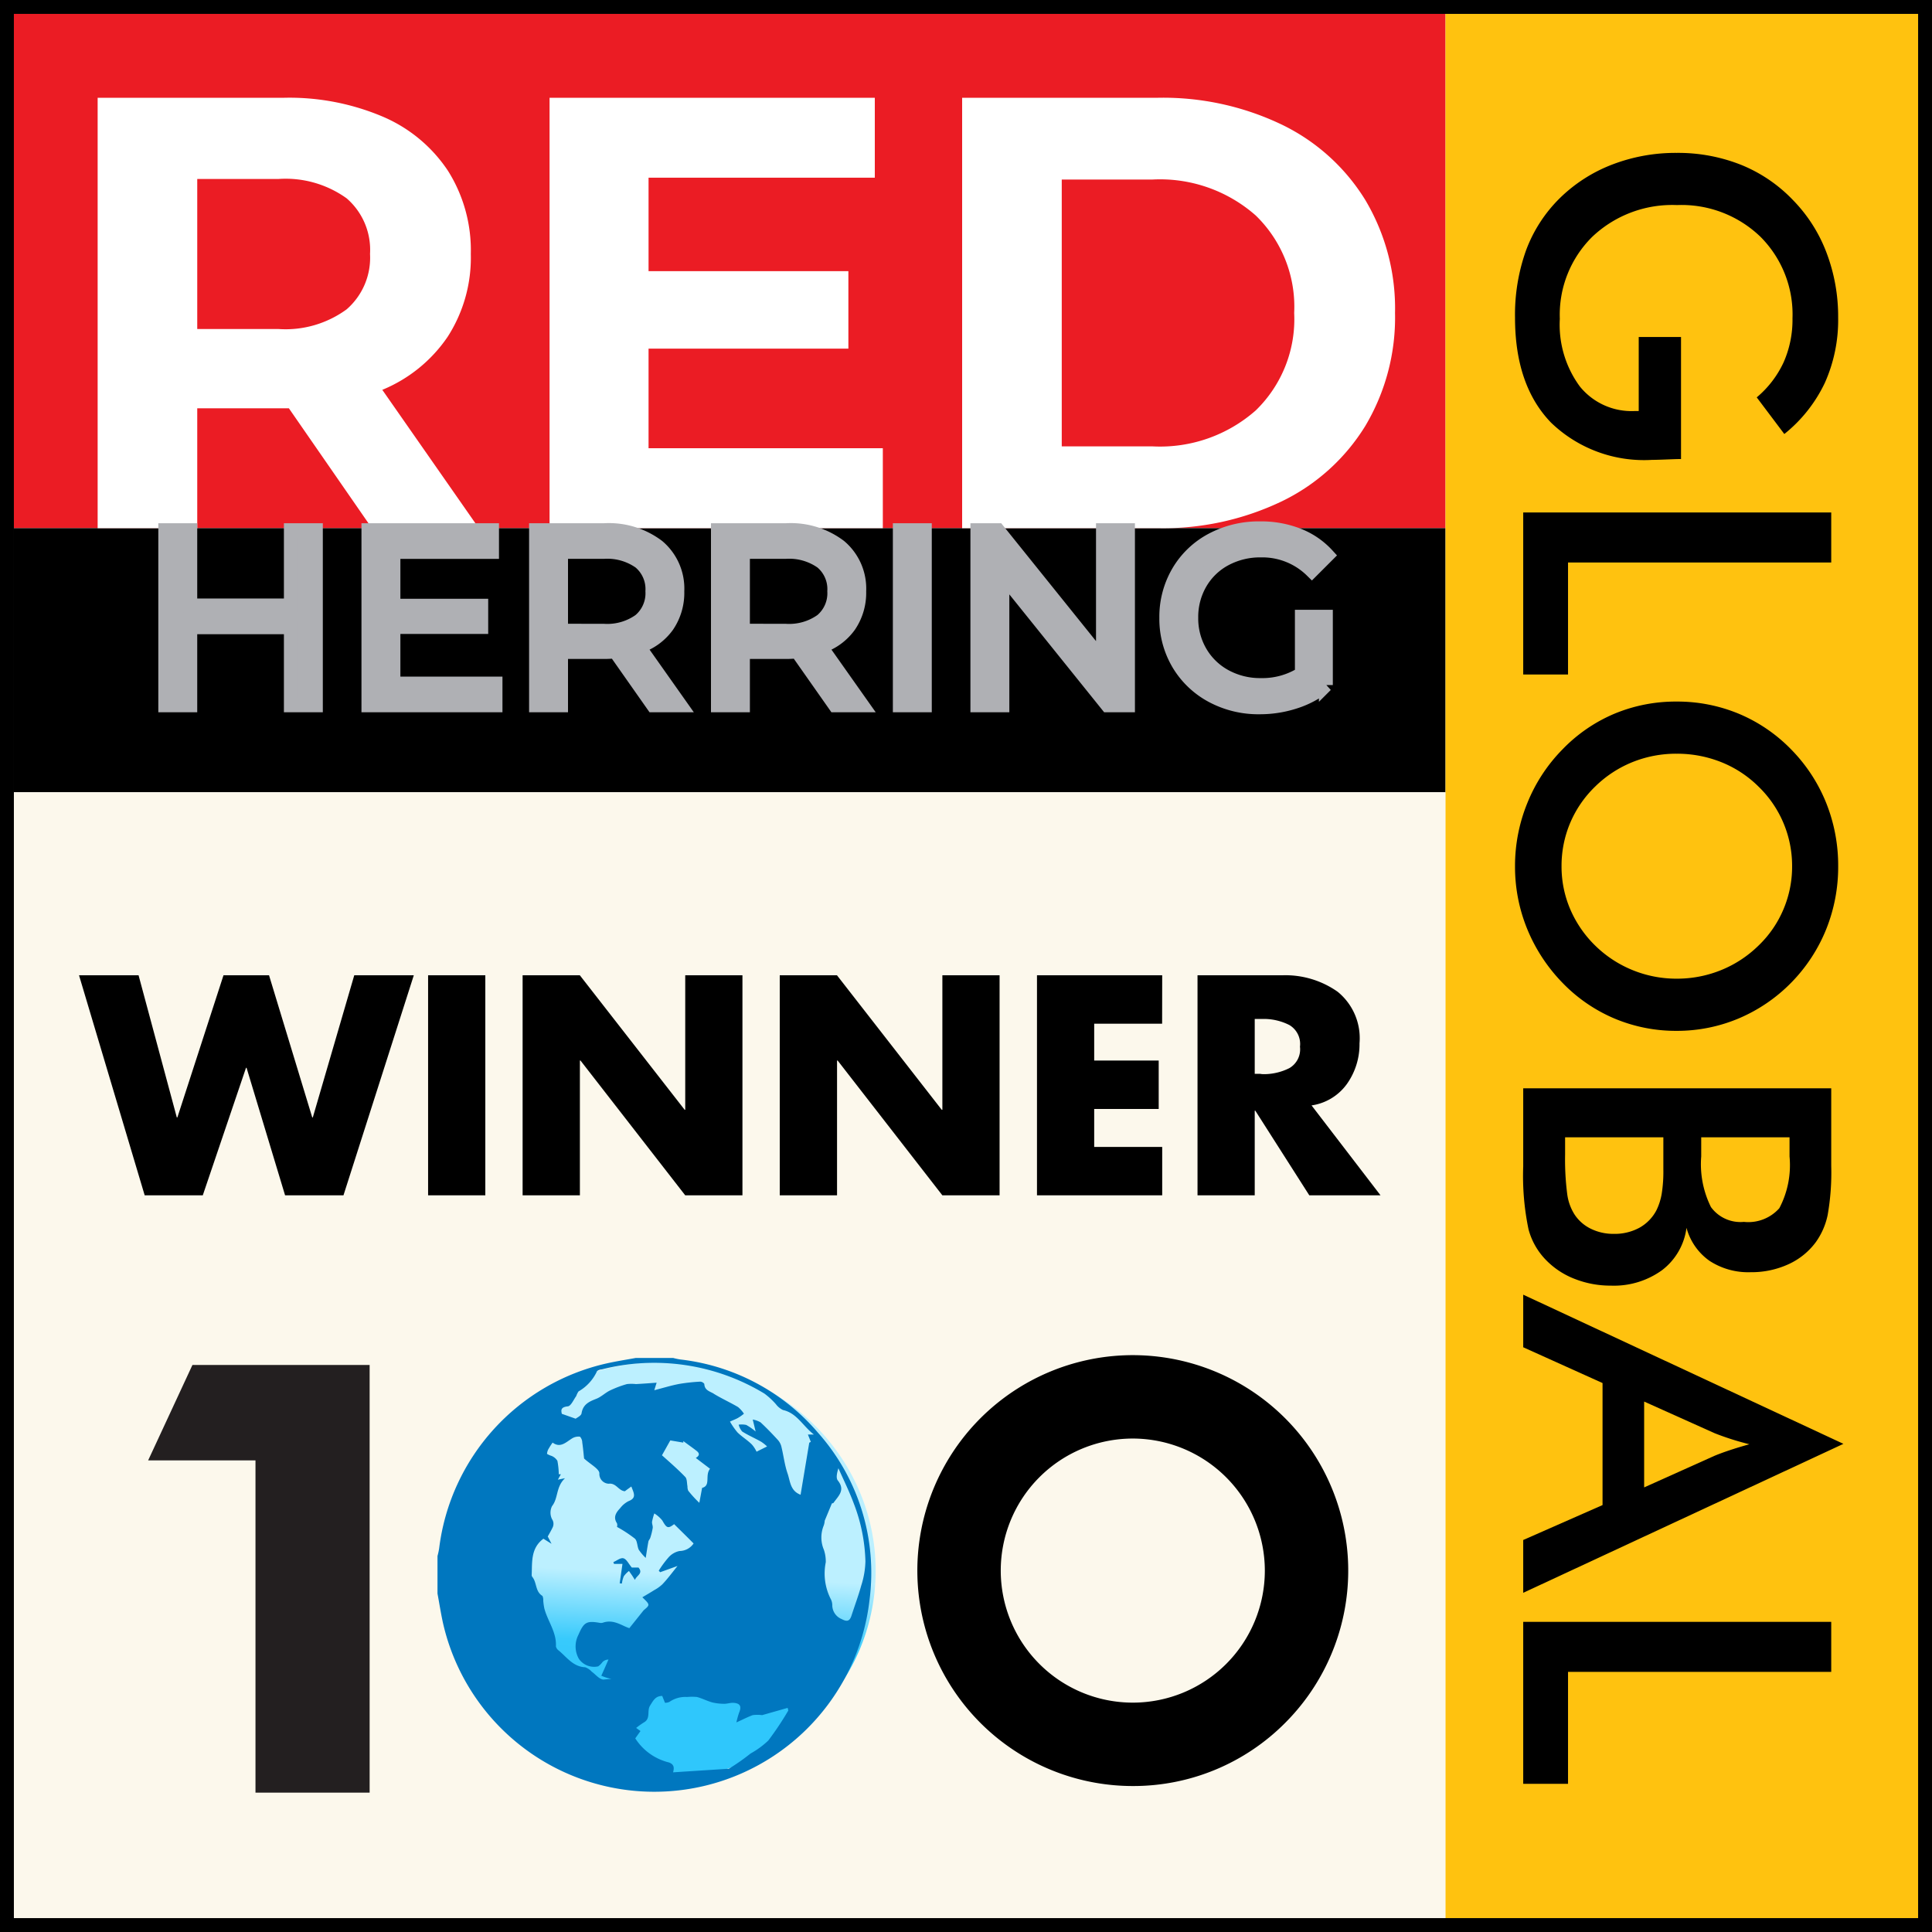 <svg xmlns="http://www.w3.org/2000/svg" xmlns:xlink="http://www.w3.org/1999/xlink" width="139" height="139" viewBox="0 0 139 139">
  <defs>
    <linearGradient id="linear-gradient" x1="0.371" y1="0.5" x2="0.357" y2="0.767" gradientUnits="objectBoundingBox">
      <stop offset="0" stop-color="#bcf0ff"/>
      <stop offset="0.624" stop-color="#38cafc"/>
      <stop offset="1" stop-color="#2fc7fc"/>
    </linearGradient>
  </defs>
  <g id="Redherring" transform="translate(-1546 -1152)">
    <g id="Rectangle_6358" data-name="Rectangle 6358" transform="translate(1546 1152)" fill="#fff" stroke="#000" stroke-width="1">
      <rect width="139" height="139" stroke="none"/>
      <rect x="0.5" y="0.5" width="138" height="138" fill="none"/>
    </g>
    <rect id="Rectangle_6359" data-name="Rectangle 6359" width="103" height="37" transform="translate(1547 1153)" fill="#eb1c24"/>
    <rect id="Rectangle_6361" data-name="Rectangle 6361" width="103" height="19" transform="translate(1547 1190)"/>
    <rect id="Rectangle_6362" data-name="Rectangle 6362" width="103" height="81" transform="translate(1547 1209)" fill="#fcf8ec"/>
    <rect id="Rectangle_6360" data-name="Rectangle 6360" width="34" height="137" transform="translate(1650 1153)" fill="#ffc20f"/>
    <path id="Path_29738" data-name="Path 29738" d="M23.05,2.966,17.078-5.66H10.486V2.966H3.32V-28h13.4a17.2,17.2,0,0,1,7.144,1.371,10.614,10.614,0,0,1,4.667,3.893,10.724,10.724,0,0,1,1.637,5.972,10.51,10.51,0,0,1-1.659,5.95A10.514,10.514,0,0,1,23.8-6.987l6.945,9.953Zm-.133-19.73a4.9,4.9,0,0,0-1.681-4,7.526,7.526,0,0,0-4.91-1.393H10.486v10.794h5.839a7.443,7.443,0,0,0,4.91-1.416A4.919,4.919,0,0,0,22.917-16.764ZM59.811-2.785V2.966H35.834V-28h23.4v5.751H42.956v6.724H57.333v5.574H42.956v7.166ZM65.517-28H79.585A19.771,19.771,0,0,1,88.5-26.076a14.408,14.408,0,0,1,6.016,5.419,15.242,15.242,0,0,1,2.146,8.14,15.242,15.242,0,0,1-2.146,8.14A14.408,14.408,0,0,1,88.5,1.042a19.771,19.771,0,0,1-8.914,1.924H65.517ZM79.231-2.918a10.406,10.406,0,0,0,7.41-2.588,9.14,9.14,0,0,0,2.765-7.012,9.14,9.14,0,0,0-2.765-7.012,10.406,10.406,0,0,0-7.41-2.588H72.684v19.2Z" transform="translate(1549.705 1187.034)" fill="#fff"/>
    <path id="Path_29739" data-name="Path 29739" d="M3.969-15.834,6.72-5.607h.042L10.08-15.834h3.276L16.464-5.607h.042l2.982-10.227h4.284L18.711,0h-4.2L11.739-9.177H11.7L8.589,0H4.41L-.315-15.834Zm24.948,0V0H24.8V-15.834ZM31.6,0V-15.834h4.116L43.26-6.153H43.3v-9.681h4.116V0H43.3L35.763-9.7h-.042V0Zm18.5,0V-15.834h4.116l7.539,9.681H61.8v-9.681h4.116V0H61.8L54.264-9.7h-.042V0Zm27.51-12.348H72.723V-9.7h4.641v3.486H72.723v2.73h4.893V0H68.607V-15.834h9.009ZM88.347-6.489,93.324,0H88.2L84.315-6.09h-.042V0H80.157V-15.834H86.31a6.523,6.523,0,0,1,3.927,1.186,4.305,4.305,0,0,1,1.575,3.707,4.935,4.935,0,0,1-.893,2.909,3.8,3.8,0,0,1-2.573,1.564Zm-4.074-6.2v3.948h.4a1.068,1.068,0,0,0,.21.021h.189a4.107,4.107,0,0,0,1.69-.431,1.562,1.562,0,0,0,.766-1.543,1.583,1.583,0,0,0-.766-1.56,4.07,4.07,0,0,0-1.69-.435h-.8Z" transform="translate(1552 1238)"/>
    <path id="Path_29734" data-name="Path 29734" d="M14.819-11.353H23.6q0,.227.015.636.045,1.075.045,1.453A9.631,9.631,0,0,1,20.979-2Q18.3.59,13.426.59a13.743,13.743,0,0,1-4.859-.8A10.308,10.308,0,0,1,4.829-2.634,11,11,0,0,1,2.414-6.4a12.689,12.689,0,0,1-.84-4.632,12.264,12.264,0,0,1,.855-4.632,10.714,10.714,0,0,1,2.535-3.739,10.924,10.924,0,0,1,3.8-2.422,12.955,12.955,0,0,1,4.662-.833,11.056,11.056,0,0,1,4.685.954A10.441,10.441,0,0,1,21.8-18.785L19.163-16.8a7.291,7.291,0,0,0-2.528-1.937,7.565,7.565,0,0,0-3.148-.636,7.9,7.9,0,0,0-5.881,2.308,8.178,8.178,0,0,0-2.278,6A8.362,8.362,0,0,0,7.606-4.972a7.886,7.886,0,0,0,5.911,2.339,7.5,7.5,0,0,0,4.859-1.438,4.78,4.78,0,0,0,1.771-3.92V-8.31H14.819ZM27.443,0V-22.16h3.6V-3.224H39.1V0ZM60.986-11.035a8.427,8.427,0,0,0-.613-3.194,8.283,8.283,0,0,0-1.763-2.694,7.807,7.807,0,0,0-2.6-1.794,7.861,7.861,0,0,0-3.111-.628,7.943,7.943,0,0,0-3.111.621,7.931,7.931,0,0,0-2.626,1.8,8.016,8.016,0,0,0-1.756,2.679,8.56,8.56,0,0,0-.605,3.209,8.4,8.4,0,0,0,.605,3.179,8.222,8.222,0,0,0,1.756,2.679,7.952,7.952,0,0,0,2.619,1.8,7.926,7.926,0,0,0,3.118.621,7.8,7.8,0,0,0,3.08-.621,8.142,8.142,0,0,0,2.626-1.8,8.3,8.3,0,0,0,1.763-2.687A8.331,8.331,0,0,0,60.986-11.035Zm3.754,0a11.393,11.393,0,0,1-.885,4.465,11.337,11.337,0,0,1-2.581,3.754,12.12,12.12,0,0,1-3.86,2.528A11.815,11.815,0,0,1,52.9.59,11.974,11.974,0,0,1,48.339-.3,11.762,11.762,0,0,1,44.5-2.815a11.283,11.283,0,0,1-2.573-3.739,11.445,11.445,0,0,1-.878-4.48,11.517,11.517,0,0,1,.878-4.48A11.4,11.4,0,0,1,44.5-19.284,11.738,11.738,0,0,1,48.347-21.8,12.115,12.115,0,0,1,52.9-22.66a12.018,12.018,0,0,1,4.533.863,11.76,11.76,0,0,1,3.837,2.513,11.644,11.644,0,0,1,2.581,3.792A11.411,11.411,0,0,1,64.74-11.035ZM72.4-12.806h1.377a6.935,6.935,0,0,0,3.64-.7,2.623,2.623,0,0,0,1.067-2.369,2.985,2.985,0,0,0-.984-2.551,6.645,6.645,0,0,0-3.724-.734H72.4Zm0,9.793H73.64a19.357,19.357,0,0,0,2.831-.151,3.6,3.6,0,0,0,1.483-.53,2.925,2.925,0,0,0,1.029-1.181,3.666,3.666,0,0,0,.363-1.635,3.731,3.731,0,0,0-.439-1.847,3.065,3.065,0,0,0-1.256-1.226,4.386,4.386,0,0,0-1.173-.378,10.067,10.067,0,0,0-1.748-.121H72.4ZM68.872,0V-22.16h5.585a17.583,17.583,0,0,1,3.534.257,5.146,5.146,0,0,1,1.945.848,5.037,5.037,0,0,1,1.6,1.983,6.371,6.371,0,0,1,.568,2.709,5.1,5.1,0,0,1-.817,2.959,4.262,4.262,0,0,1-2.376,1.657,4.56,4.56,0,0,1,3.05,1.763A5.909,5.909,0,0,1,83.07-6.3,7.017,7.017,0,0,1,82.6-3.739,5.76,5.76,0,0,1,81.269-1.68a4.989,4.989,0,0,1-2.255,1.3A18.782,18.782,0,0,1,74.488,0ZM91.411-8.7h6.176l-2.271-5.056q-.2-.484-.409-1.113t-.424-1.4q-.182.727-.386,1.355t-.416,1.158Zm9.96,8.7L98.858-5.707H90.079L87.505,0H83.721L94.453-23.038,105.17,0Zm5.888,0V-22.16h3.6V-3.224h8.053V0Z" transform="translate(1655.59 1161.426) rotate(90)"/>
    <path id="Path_29733" data-name="Path 29733" d="M1220.594,3155.476v-30.77h-12.749l-3.187,6.865h7.723v23.905Z" transform="translate(352 -1874.501)" fill="#231f20"/>
    <path id="Subtraction_3" data-name="Subtraction 3" d="M14055.5,6052a15.5,15.5,0,1,1,10.96-4.54A15.4,15.4,0,0,1,14055.5,6052Zm0-25a9.5,9.5,0,1,0,9.5,9.5A9.512,9.512,0,0,0,14055.5,6027Z" transform="translate(-12428 -4771.502)"/>
    <path id="Path_29737" data-name="Path 29737" d="M12.726-12.6V0h-1.8V-5.616H3.69V0H1.89V-12.6h1.8v5.418h7.236V-12.6ZM25.65-1.566V0H16.506V-12.6H25.4v1.566H18.306v3.87h6.318v1.53H18.306v4.068ZM36.99,0,34.272-3.87q-.5.036-.792.036H30.366V0h-1.8V-12.6H33.48a5.837,5.837,0,0,1,3.852,1.17,3.968,3.968,0,0,1,1.4,3.222,4.214,4.214,0,0,1-.72,2.484A4.068,4.068,0,0,1,35.964-4.23L38.952,0ZM33.426-5.364a4.027,4.027,0,0,0,2.61-.738,2.568,2.568,0,0,0,.9-2.106,2.542,2.542,0,0,0-.9-2.1,4.062,4.062,0,0,0-2.61-.729h-3.06v5.67ZM50.076,0,47.358-3.87q-.5.036-.792.036H43.452V0h-1.8V-12.6h4.914a5.837,5.837,0,0,1,3.852,1.17,3.968,3.968,0,0,1,1.4,3.222,4.214,4.214,0,0,1-.72,2.484A4.068,4.068,0,0,1,49.05-4.23L52.038,0ZM46.512-5.364a4.027,4.027,0,0,0,2.61-.738,2.568,2.568,0,0,0,.9-2.106,2.542,2.542,0,0,0-.9-2.1,4.062,4.062,0,0,0-2.61-.729h-3.06v5.67ZM54.738-12.6h1.8V0h-1.8Zm16.416,0V0H69.678l-7.56-9.4V0h-1.8V-12.6h1.476l7.56,9.4v-9.4Zm12.51,6.228h1.728v4.914A6.708,6.708,0,0,1,83.214-.27a8.142,8.142,0,0,1-2.592.414,7.044,7.044,0,0,1-3.438-.837,6.207,6.207,0,0,1-2.4-2.3,6.335,6.335,0,0,1-.873-3.3,6.382,6.382,0,0,1,.873-3.312,6.107,6.107,0,0,1,2.412-2.3,7.2,7.2,0,0,1,3.465-.828,7.308,7.308,0,0,1,2.745.495A5.6,5.6,0,0,1,85.5-10.8L84.384-9.684a5.073,5.073,0,0,0-3.654-1.458,5.322,5.322,0,0,0-2.583.621,4.552,4.552,0,0,0-1.791,1.728A4.842,4.842,0,0,0,75.708-6.3a4.808,4.808,0,0,0,.648,2.475,4.616,4.616,0,0,0,1.791,1.737,5.224,5.224,0,0,0,2.565.63,5.339,5.339,0,0,0,2.952-.81Z" transform="translate(1556 1202.744)" fill="#afb0b4" stroke="#afb0b4" stroke-width="1"/>
    <g id="Group_19788" data-name="Group 19788" transform="translate(1577.476 1249.701)">
      <ellipse id="Ellipse_507" data-name="Ellipse 507" cx="15.5" cy="15" rx="15.5" ry="15" transform="translate(0.524 0.299)" fill="url(#linear-gradient)"/>
      <path id="Path_29735" data-name="Path 29735" d="M27.371,5.371A15.293,15.293,0,0,0,17.478.109,4.726,4.726,0,0,1,16.959,0h-2.7c-.7.128-1.4.237-2.085.39A15.6,15.6,0,0,0,.119,13.7,5.1,5.1,0,0,1,0,14.25v2.7c.134.715.243,1.433.4,2.138a15.589,15.589,0,0,0,30.689-1.72A15.162,15.162,0,0,0,27.371,5.371Zm-17.2,16.273a1.332,1.332,0,0,0,1.392.543,1.445,1.445,0,0,0,.312-.312A.59.59,0,0,1,12.3,21.7c-.159.362-.312.721-.515,1.158a3.143,3.143,0,0,0,.724.228l-.587.053c-.312-.047-.552-.375-.83-.574a1.192,1.192,0,0,0-.465-.312c-.877-.041-1.326-.73-1.913-1.211a.493.493,0,0,1-.194-.293c.056-1.017-.593-1.81-.833-2.728a4.263,4.263,0,0,1-.078-.562.7.7,0,0,0-.059-.34c-.521-.312-.393-.936-.715-1.351a.225.225,0,0,1-.059-.14c.044-.936-.081-1.935.846-2.625l.584.368-.272-.527c.112-.206.234-.409.337-.624a.6.6,0,0,0-.031-.624,1.049,1.049,0,0,1,0-.936c.462-.577.268-1.386.936-2.01l-.515.106.215-.39H8.726a5.5,5.5,0,0,0-.1-.968.914.914,0,0,0-.412-.35A1.42,1.42,0,0,1,7.88,6.9a.846.846,0,0,1,.134-.4,4.729,4.729,0,0,1,.268-.412c.565.418.964-.034,1.42-.312a.865.865,0,0,1,.552-.112.643.643,0,0,1,.162.421c.066.44.1.889.131,1.149.456.418,1.1.752,1.1,1.067a.7.7,0,0,0,.677.746c.534-.066.7.509,1.158.54.144-.109.29-.215.465-.34.169.462.412.821-.212,1.058a1.77,1.77,0,0,0-.584.49c-.29.312-.537.646-.237,1.1a.437.437,0,0,1,0,.259,9.363,9.363,0,0,1,1.286.843c.184.165.159.54.281.8a3.583,3.583,0,0,0,.5.587c.078-.487.128-.833.194-1.18.019-.094.106-.172.134-.265a4.681,4.681,0,0,0,.175-.708c.022-.147-.066-.312-.047-.453a4.388,4.388,0,0,1,.162-.593,2.291,2.291,0,0,1,.577.509c.312.556.409.6.849.262.465.459.936.918,1.4,1.389a1.23,1.23,0,0,1-1.008.543,1.436,1.436,0,0,0-.811.478,7.209,7.209,0,0,0-.687.936l.1.112,1.248-.449c-.406.509-.718.93-1.089,1.32a2.681,2.681,0,0,1-.565.406c-.29.184-.59.356-.874.527.562.543.562.543.091.936l-1.027,1.286c-.546-.175-1.139-.668-1.916-.39a.552.552,0,0,1-.256,0c-.936-.162-1.114,0-1.5.886A1.807,1.807,0,0,0,10.171,21.644ZM19.609,7.971c-.39.484.078,1.211-.571,1.376l-.2,1.074a8.167,8.167,0,0,1-.8-.874.771.771,0,0,1-.053-.312c-.047-.228-.022-.527-.159-.674-.5-.521-1.049-1-1.676-1.56l.6-1.07.936.159V5.977c.312.237.652.468.964.715s.075.412-.066.5Zm5.618,17.415A22.293,22.293,0,0,1,23.8,27.524a6.206,6.206,0,0,1-1.28.936,14.763,14.763,0,0,1-1.56,1.092l-4.01.259c.078-.293.1-.559-.29-.708a4,4,0,0,1-2.431-1.735l.375-.527-.312-.225a6.5,6.5,0,0,1,.565-.4c.493-.275.2-.827.434-1.2s.393-.7.877-.7l.2.493a.833.833,0,0,0,.312-.062,2.007,2.007,0,0,1,1.273-.356,3.877,3.877,0,0,1,.715,0c.378.1.727.287,1.1.39a3.814,3.814,0,0,0,.865.1c.222,0,.446-.084.665-.069.484.031.593.256.4.708a6.1,6.1,0,0,0-.193.7c.471-.212.815-.393,1.177-.524a2.572,2.572,0,0,1,.674,0l1.835-.521a.936.936,0,0,1,.047.215Zm1.632-19.35-.112.059L26.123,9.84c-.749-.278-.743-.974-.936-1.529-.215-.624-.287-1.283-.443-1.923A1.124,1.124,0,0,0,24.49,5.9c-.4-.437-.815-.868-1.248-1.27a1.688,1.688,0,0,0-.562-.2c.078.312.128.521.209.861a4.173,4.173,0,0,0-.677-.474,1.651,1.651,0,0,0-.543-.019,1.186,1.186,0,0,0,.253.493c.44.278.936.49,1.376.743a3.065,3.065,0,0,1,.415.331l-.758.378a2.147,2.147,0,0,0-.34-.521c-.312-.312-.712-.552-1.03-.865a5.224,5.224,0,0,1-.543-.78c.284-.128.428-.181.562-.256a3.025,3.025,0,0,0,.443-.312,2.185,2.185,0,0,0-.424-.478c-.562-.331-1.158-.6-1.713-.936-.247-.184-.7-.231-.712-.727a.384.384,0,0,0-.29-.165,13.071,13.071,0,0,0-1.52.165c-.562.106-1.117.278-1.791.453.084-.268.119-.384.169-.543-.509.037-1,.075-1.489.1a2.968,2.968,0,0,0-.646,0,7.518,7.518,0,0,0-1.223.462c-.343.165-.624.459-.989.6-.515.2-.955.4-1.055,1.046-.031.178-.34.312-.421.384l-1-.353c-.041-.225-.119-.478.434-.537.228-.025.412-.474.605-.74a1.389,1.389,0,0,1,.165-.334A3.222,3.222,0,0,0,11.479.946.565.565,0,0,1,11.81.824,15.3,15.3,0,0,1,23.52,2.562a5.356,5.356,0,0,1,.824.758,1.392,1.392,0,0,0,.512.424c1,.222,1.414,1.133,2.222,1.763H26.65Zm3.627,10.34c-.2.727-.468,1.439-.7,2.16-.128.393-.312.462-.7.253a1.084,1.084,0,0,1-.683-1,.983.983,0,0,0-.134-.493,4.064,4.064,0,0,1-.334-2.6,2.618,2.618,0,0,0-.137-.9,2.257,2.257,0,0,1-.031-1.688,1.223,1.223,0,0,0,.091-.4l.518-1.248a.243.243,0,0,0,.112-.031c.337-.487.883-.914.312-1.617-.144-.184-.056-.549.044-.88.365.827.771,1.639,1.092,2.5a12.431,12.431,0,0,1,.852,4.2A6.186,6.186,0,0,1,30.486,16.376Z" transform="translate(0)" fill="#0077bf"/>
      <path id="Path_29736" data-name="Path 29736" d="M41.216,46.565l-.2,1.392.159.019a2.085,2.085,0,0,1,.137-.527,1.913,1.913,0,0,1,.371-.378l.231.331.2.312c.1-.312.624-.456.256-.889h-.481c-.237-.281-.381-.605-.6-.665s-.481.172-.727.272l.044.128h.6Z" transform="translate(-27.908 -31.746)" fill="#0077bf"/>
    </g>
  </g>
</svg>
